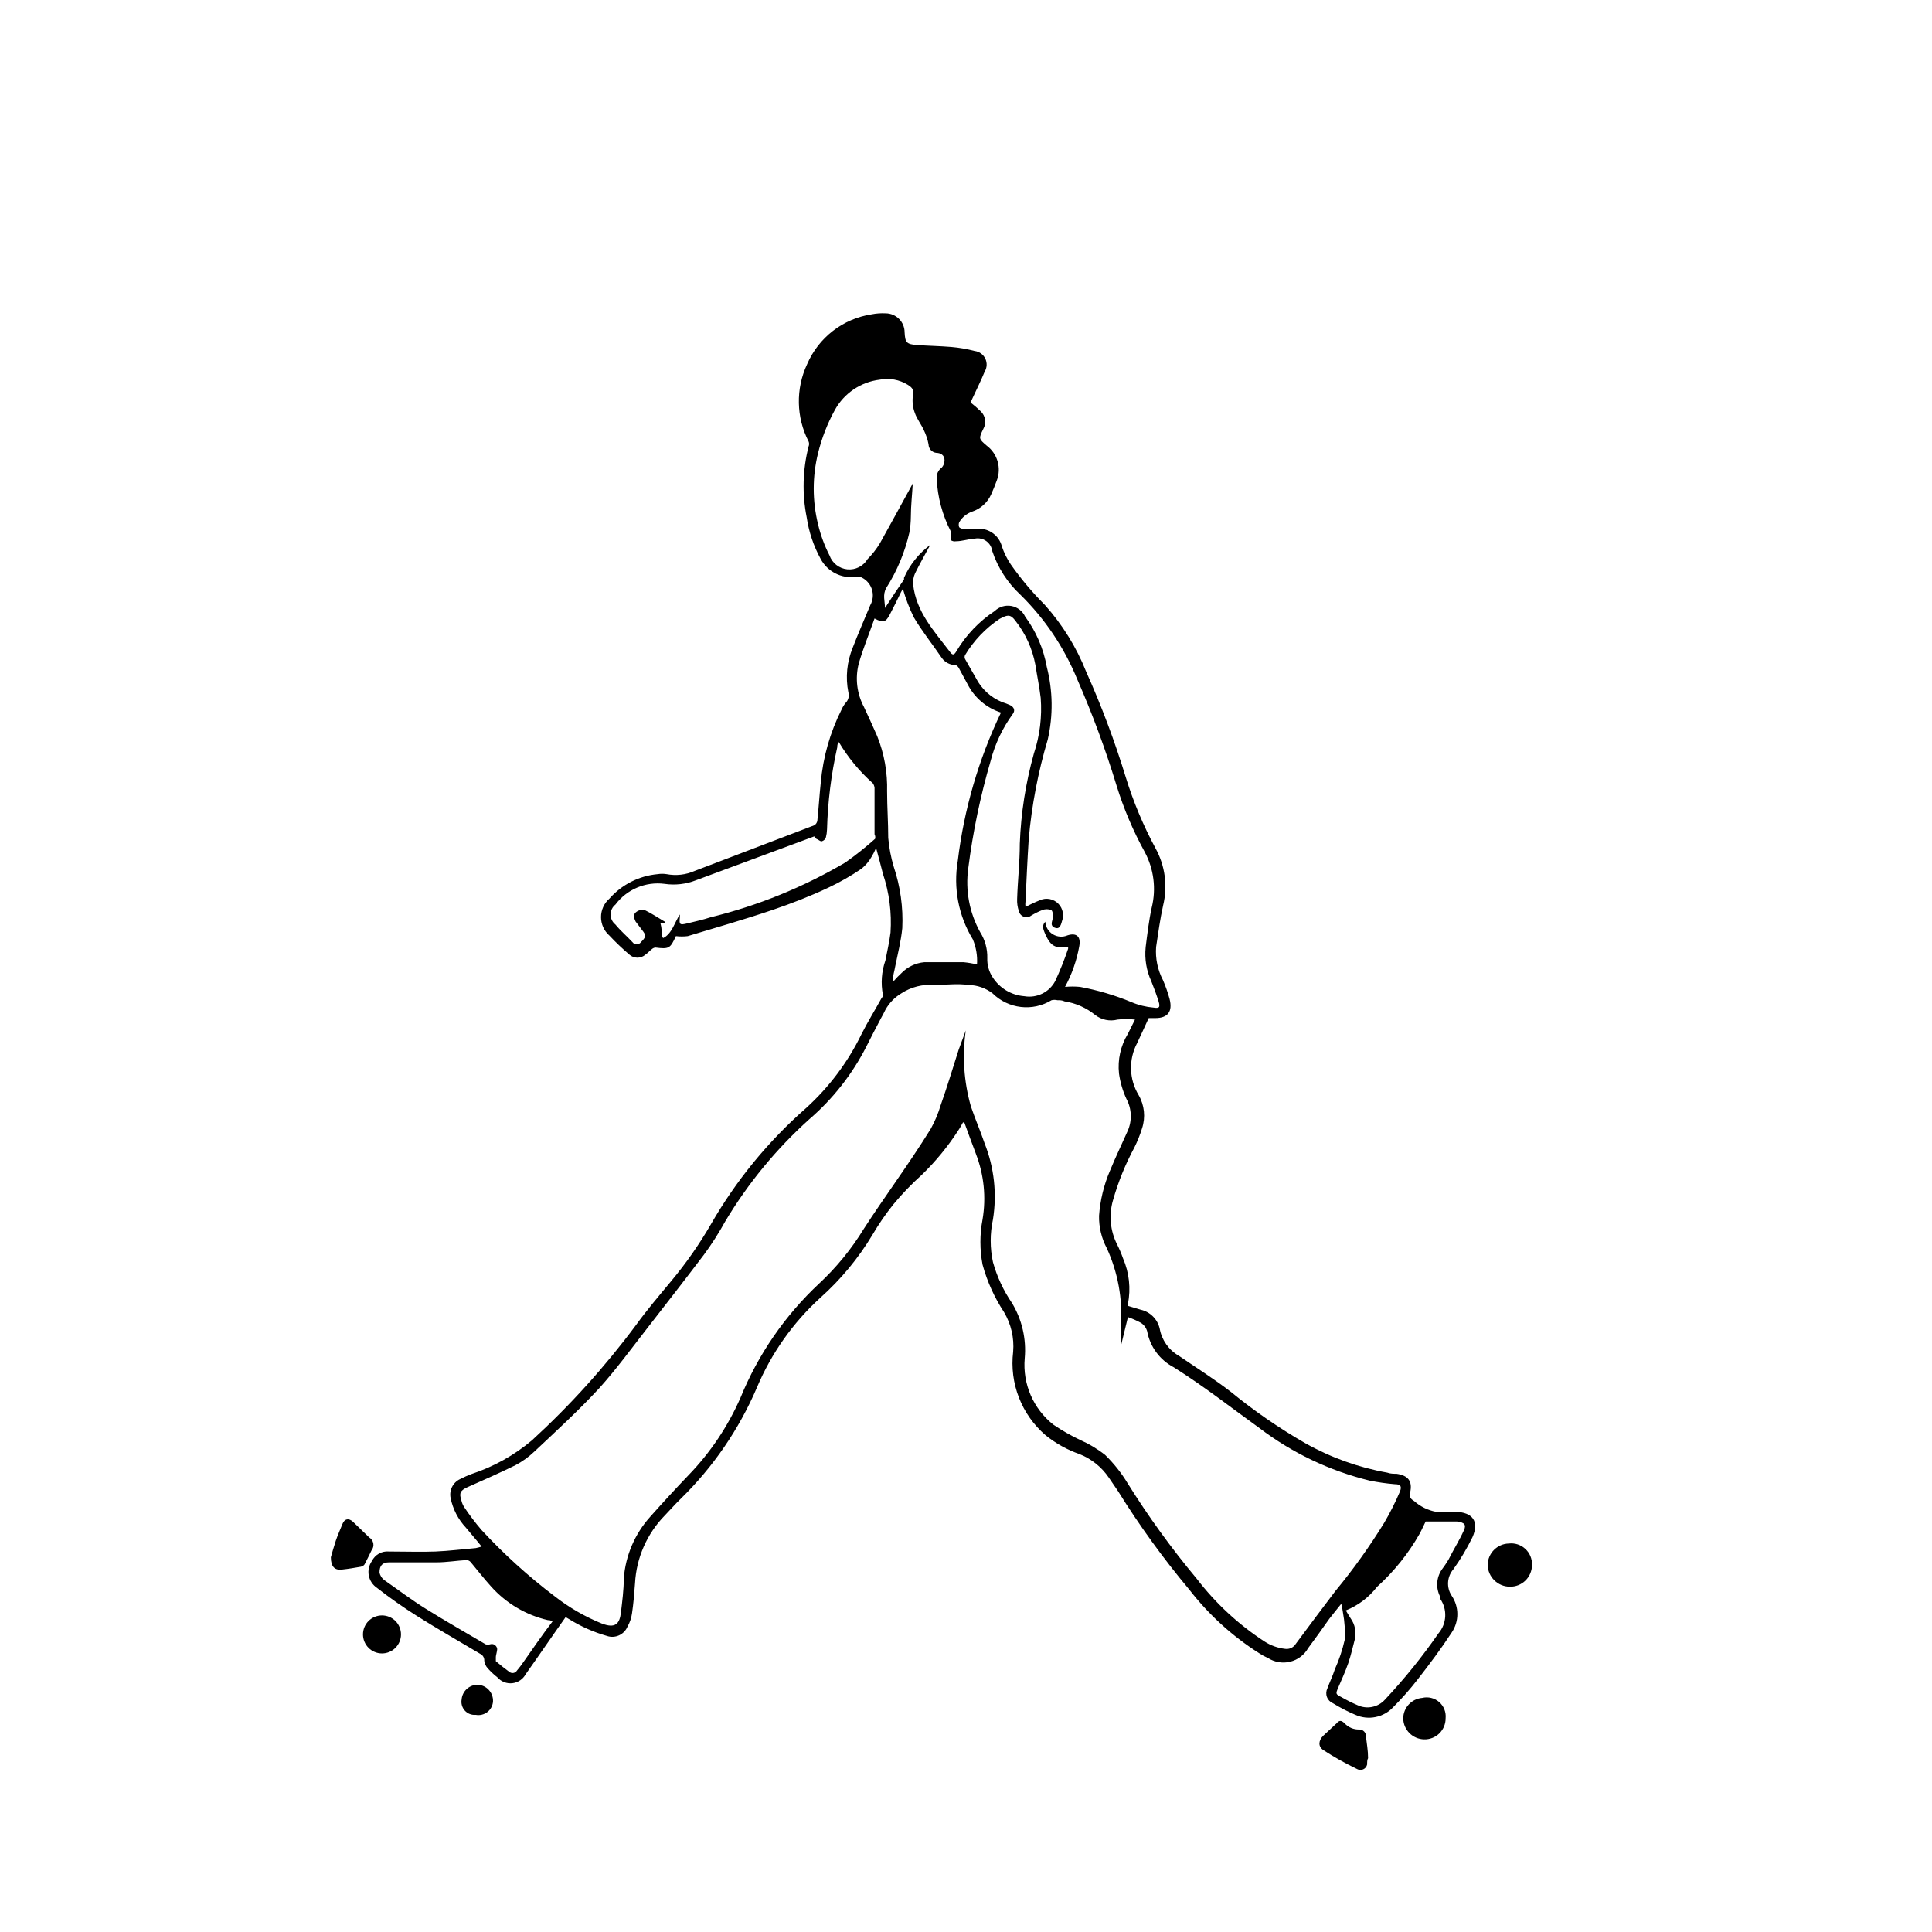 <?xml version="1.0" encoding="UTF-8"?>
<!-- Uploaded to: ICON Repo, www.svgrepo.com, Generator: ICON Repo Mixer Tools -->
<svg fill="#000000" width="800px" height="800px" version="1.1" viewBox="144 144 512 512" xmlns="http://www.w3.org/2000/svg">
 <g>
  <path d="m529.58 544.64h-5.039c-2.133-0.406-4.117-1.379-5.742-2.82-0.906-0.555-1.359-1.008-1.109-2.215 0.707-3.074-0.504-4.586-3.578-5.039-0.805 0-1.664 0-2.469-0.301h0.004c-7.606-1.363-14.926-3.984-21.664-7.762-6.965-4-13.586-8.566-19.801-13.652-4.434-3.426-9.168-6.398-13.805-9.574v0.004c-2.652-1.527-4.496-4.144-5.039-7.156-0.562-2.512-2.523-4.477-5.039-5.039l-3.375-1.008v-0.555 0.004c0.785-4.055 0.332-8.254-1.309-12.043-0.438-1.258-0.961-2.488-1.562-3.68-1.84-3.613-2.234-7.789-1.109-11.688 1.383-4.879 3.289-9.59 5.695-14.055 0.809-1.621 1.48-3.309 2.016-5.039 0.969-2.934 0.637-6.141-0.906-8.816-2.543-4.195-2.695-9.418-0.406-13.754 1.059-2.215 2.016-4.383 3.074-6.648h1.762c3.273 0 4.637-1.715 3.777-5.039h0.004c-0.465-1.723-1.051-3.406-1.766-5.039-1.406-2.695-2.035-5.731-1.812-8.766 0.555-3.68 1.059-7.406 1.863-11.035 1.242-5.113 0.523-10.504-2.016-15.113-3.25-6.023-5.898-12.352-7.906-18.895-2.91-9.512-6.41-18.832-10.48-27.91-2.586-6.512-6.305-12.516-10.984-17.734-3.312-3.305-6.332-6.894-9.016-10.73-0.973-1.453-1.754-3.027-2.32-4.684-0.711-2.871-3.34-4.848-6.297-4.738h-3.777c-0.461 0.059-0.922-0.086-1.262-0.402-0.156-0.422-0.156-0.887 0-1.309 0.781-1.312 1.992-2.309 3.426-2.82 2.242-0.738 4.07-2.387 5.039-4.535 0.555-1.258 1.059-2.469 1.512-3.727v-0.004c1.27-3.324 0.18-7.086-2.672-9.219-2.117-1.812-2.168-1.863-0.906-4.434 0.875-1.535 0.586-3.473-0.703-4.684-0.848-0.82-1.738-1.594-2.672-2.32l0.555-1.211c1.059-2.316 2.215-4.586 3.176-6.953v0.004c0.641-1.055 0.703-2.363 0.164-3.477-0.539-1.109-1.609-1.871-2.836-2.016-2.016-0.527-4.07-0.883-6.144-1.059-3.023-0.25-6.047-0.301-9.02-0.504-2.973-0.203-3.223-0.754-3.375-3.375 0-1.336-0.531-2.617-1.477-3.562s-2.227-1.477-3.562-1.477c-1.215-0.066-2.434 0.02-3.629 0.254-7.637 1.141-14.137 6.152-17.18 13.25-3.043 6.512-2.894 14.066 0.402 20.453 0.18 0.418 0.18 0.895 0 1.312-1.574 6.144-1.746 12.57-0.504 18.789 0.57 3.852 1.812 7.57 3.68 10.984 1.812 3.426 5.586 5.344 9.422 4.785 0.344-0.098 0.711-0.098 1.059 0 1.434 0.559 2.555 1.715 3.066 3.168 0.512 1.453 0.367 3.055-0.398 4.391-1.562 3.727-3.176 7.457-4.637 11.234h0.004c-1.539 3.731-1.941 7.832-1.16 11.789 0.293 1 0.023 2.078-0.707 2.82-0.453 0.551-0.828 1.16-1.105 1.816-3.027 6.031-4.891 12.574-5.492 19.297-0.352 3.324-0.555 6.699-0.906 10.078v-0.004c-0.062 0.52-0.359 0.984-0.809 1.258l-31.688 12.094c-2.34 1.035-4.941 1.336-7.457 0.855-0.785-0.125-1.582-0.125-2.367 0-4.941 0.449-9.52 2.777-12.797 6.5-1.406 1.234-2.215 3.016-2.215 4.887 0 1.871 0.809 3.652 2.215 4.887 1.664 1.777 3.43 3.461 5.289 5.039 1.211 1.105 3.07 1.105 4.281 0 0.605-0.402 1.109-1.008 1.715-1.461 0.254-0.223 0.57-0.363 0.906-0.402 3.629 0.453 3.93 0.25 5.441-3.023 1.039 0.125 2.086 0.125 3.125 0 7.508-2.266 15.113-4.434 22.52-6.953 5.039-1.715 10.078-3.68 14.762-5.894 3.066-1.445 6.016-3.129 8.816-5.039 1.055-0.871 1.945-1.93 2.621-3.125 0.461-0.754 0.867-1.547 1.207-2.367 0.656 2.418 1.258 4.637 1.812 6.852 1.676 5.012 2.359 10.297 2.016 15.57-0.301 2.469-0.906 5.039-1.359 7.406-1.02 2.926-1.246 6.074-0.656 9.117 0 0 0 0.555-0.301 0.754-1.762 3.223-3.727 6.348-5.391 9.672v0.004c-3.606 7.414-8.602 14.066-14.711 19.598-10.039 8.801-18.551 19.203-25.191 30.781-3.09 5.332-6.629 10.391-10.578 15.117-3.176 3.828-6.398 7.609-9.27 11.586-8.203 11.027-17.43 21.25-27.559 30.531-4.707 3.965-10.129 6.992-15.973 8.918-1.051 0.391-2.078 0.848-3.074 1.359-1.906 0.891-2.949 2.977-2.519 5.039 0.598 2.926 1.992 5.629 4.031 7.809 1.309 1.613 2.719 3.176 4.18 5.039h0.004c-0.516 0.16-1.035 0.297-1.562 0.402-3.527 0.301-7.055 0.754-10.629 0.906-3.578 0.152-8.262 0-12.395 0-1.875-0.172-3.656 0.832-4.484 2.519-0.777 1.098-1.078 2.465-0.844 3.789 0.238 1.324 0.992 2.5 2.102 3.266 3.402 2.66 6.934 5.148 10.582 7.453 5.492 3.477 11.184 6.699 16.828 10.078 0.719 0.332 1.16 1.074 1.105 1.863 0.09 0.734 0.406 1.422 0.906 1.965 0.781 0.883 1.645 1.691 2.57 2.418 0.992 1.141 2.481 1.719 3.981 1.547 1.5-0.172 2.816-1.07 3.527-2.402 3.578-5.039 7.004-10.078 10.578-15.113l0.855 0.504h0.004c3.129 1.961 6.523 3.473 10.074 4.481 2.168 0.742 4.539-0.312 5.441-2.418 0.625-1.086 1.035-2.281 1.211-3.523 0.402-2.672 0.605-5.34 0.805-8.012 0.359-6.758 3.172-13.152 7.91-17.988 1.41-1.461 2.769-3.023 4.231-4.434 8.578-8.391 15.426-18.391 20.152-29.422 3.809-9.07 9.551-17.203 16.828-23.828 5.414-4.832 10.07-10.453 13.805-16.676 1.648-2.82 3.5-5.512 5.543-8.062 2.289-2.766 4.781-5.359 7.457-7.758 3.703-3.574 6.981-7.566 9.773-11.891 0.453-0.656 0.805-1.359 1.211-2.066h0.352c1.008 2.769 2.016 5.543 3.074 8.312h-0.004c2.141 5.531 2.75 11.535 1.766 17.383-0.758 3.961-0.758 8.031 0 11.992 1.219 4.473 3.141 8.723 5.691 12.594 1.871 3.16 2.719 6.82 2.418 10.48-1.012 8.34 2.203 16.633 8.566 22.117 2.711 2.188 5.777 3.894 9.066 5.035 3.129 1.254 5.812 3.41 7.711 6.199l2.469 3.629v-0.004c5.676 9.133 11.988 17.855 18.891 26.098 5.144 6.637 11.402 12.332 18.492 16.828 0.73 0.488 1.508 0.91 2.316 1.262 1.746 1.129 3.883 1.488 5.906 0.992 2.019-0.496 3.75-1.801 4.773-3.613 1.914-2.57 3.68-5.039 5.594-7.758 0.957-1.258 2.016-2.519 3.176-3.981h-0.004c0.199 0.777 0.348 1.57 0.453 2.367 0.449 2.375 0.602 4.793 0.453 7.203-0.605 2.688-1.484 5.301-2.617 7.809-0.555 1.762-1.41 3.477-1.965 5.039-0.355 0.711-0.398 1.539-0.121 2.281 0.277 0.746 0.848 1.344 1.582 1.648 1.902 1.176 3.887 2.203 5.945 3.074 3.453 1.543 7.508 0.715 10.074-2.066 2.281-2.285 4.418-4.707 6.398-7.254 3.176-4.082 6.246-8.16 9.07-12.496 1.988-2.934 1.988-6.785 0-9.723-1.449-2.188-1.266-5.07 0.453-7.055 1.91-2.676 3.598-5.504 5.039-8.461 1.812-4.082 0.199-6.652-4.637-6.754zm-155.68-252.46c-1.113 1.863-3.203 2.914-5.359 2.699-2.16-0.219-3.996-1.66-4.719-3.707-1.332-2.606-2.348-5.363-3.023-8.211-1.535-6.207-1.535-12.691 0-18.895 0.977-3.973 2.465-7.801 4.434-11.387 2.434-4.445 6.859-7.445 11.891-8.059 2.57-0.504 5.231-0.02 7.457 1.359 1.562 1.008 1.461 1.359 1.309 3.223-0.141 1.438 0.047 2.883 0.555 4.234 0.555 1.613 1.664 2.973 2.367 4.535v-0.004c0.594 1.199 1.016 2.469 1.262 3.781 0.02 1.168 0.902 2.141 2.066 2.266 1.109 0 2.215 0.605 2.168 2.016h-0.004c0 0.711-0.27 1.395-0.754 1.914-0.926 0.676-1.422 1.785-1.312 2.922 0.227 4.867 1.496 9.629 3.731 13.957v1.008 1.309c0.391 0.285 0.883 0.395 1.359 0.305 1.664 0 3.273-0.605 5.039-0.707 1.047-0.203 2.129 0.031 2.996 0.652 0.867 0.617 1.441 1.566 1.586 2.621 1.473 4.43 4.035 8.414 7.457 11.59 6.519 6.398 11.664 14.062 15.117 22.52 4 9.145 7.465 18.516 10.375 28.062 1.883 6.098 4.379 11.992 7.457 17.582 2.43 4.519 3.094 9.781 1.863 14.762-0.754 3.426-1.16 7.004-1.613 10.531h0.004c-0.312 3.086 0.211 6.199 1.512 9.016 0.707 1.762 1.359 3.527 1.914 5.289 0.555 1.762 0 1.863-1.309 1.664h-0.004c-2.027-0.168-4.019-0.66-5.894-1.461-4.379-1.816-8.938-3.164-13.602-4.031-1.324-0.129-2.656-0.129-3.981 0 1.832-3.383 3.106-7.043 3.781-10.832 0.453-2.519-0.754-3.578-3.125-2.82-1.266 0.543-2.715 0.438-3.891-0.285-1.172-0.719-1.918-1.969-2.004-3.344-1.059 1.16-0.402 2.266 0 3.324 1.461 3.176 2.57 3.777 6.047 3.426v0.004c0.023 0.148 0.023 0.301 0 0.453-0.988 2.914-2.129 5.773-3.426 8.562-1.582 2.949-4.871 4.551-8.164 3.981-3.441-0.254-6.562-2.125-8.414-5.035-0.977-1.496-1.469-3.254-1.41-5.039 0.07-2.418-0.578-4.805-1.863-6.852-2.875-5.164-3.988-11.125-3.176-16.98 1.227-9.645 3.215-19.18 5.945-28.516 1.148-4.422 3.113-8.59 5.797-12.293 0.754-0.957 0.453-1.863-0.656-2.418-0.688-0.312-1.395-0.582-2.117-0.805-3.016-1.223-5.484-3.496-6.953-6.398-0.957-1.715-1.965-3.375-2.871-5.039-0.152-0.316-0.152-0.688 0-1.008 2.305-3.848 5.438-7.133 9.168-9.621l0.707-0.352c1.613-0.805 2.316-0.656 3.426 0.805 2.711 3.418 4.543 7.449 5.34 11.738 0.453 2.922 1.059 5.844 1.41 8.766 0.383 4.992-0.234 10.012-1.812 14.762-2.172 7.769-3.422 15.77-3.727 23.832 0 5.039-0.555 9.773-0.707 14.66-0.051 1.094 0.102 2.188 0.453 3.223 0.148 0.691 0.641 1.262 1.305 1.508 0.664 0.246 1.406 0.133 1.969-0.297 0.934-0.566 1.91-1.055 2.926-1.461 0.773-0.309 1.641-0.309 2.418 0 0.453 0.402 0.453 1.512 0.352 2.266-0.102 0.754-0.754 1.812 0.453 2.367 1.211 0.555 1.664-0.301 2.016-1.715v0.004c0.582-1.562 0.234-3.32-0.906-4.535-1.293-1.387-3.332-1.773-5.039-0.957-1.281 0.504-2.527 1.094-3.727 1.762-0.07-0.5-0.07-1.008 0-1.512 0.25-5.492 0.504-11.035 0.855-16.523 0.793-8.93 2.481-17.758 5.039-26.348 1.453-6.344 1.367-12.945-0.254-19.246-0.863-4.832-2.828-9.402-5.742-13.352-0.695-1.469-2.059-2.512-3.656-2.801-1.598-0.289-3.238 0.207-4.406 1.34-4.106 2.711-7.547 6.309-10.074 10.531-0.656 1.16-1.059 1.309-1.812 0.25-4.133-5.441-8.918-10.531-9.723-17.785h-0.004c-0.086-1.016 0.086-2.039 0.504-2.973 1.258-2.57 2.672-5.039 4.031-7.559v0.004c-3.031 2.254-5.426 5.258-6.953 8.715 0.008 0.152 0.008 0.301 0 0.453-1.715 2.519-3.426 5.039-5.039 7.559 0-1.762-0.707-3.477 0.352-5.34l0.004-0.004c2.848-4.484 4.91-9.426 6.094-14.609 0.258-1.395 0.395-2.812 0.402-4.231 0-2.973 0.352-5.894 0.504-8.816l-0.402 0.754c-2.769 5.039-5.492 10.078-8.312 15.113-0.922 1.52-2.019 2.926-3.273 4.184zm2.016 74.109c-2.516 2.25-5.156 4.352-7.91 6.297-11.137 6.551-23.172 11.438-35.723 14.512-2.016 0.656-4.082 1.109-6.144 1.613-2.066 0.504-2.168 0.301-1.965-1.664v-0.707c-1.461 2.215-2.066 5.039-4.383 6.246l-0.402-0.301c0-1.16 0-2.316-0.352-3.578h1.211v-0.402c-1.812-1.059-3.578-2.266-5.492-3.176l-0.004 0.004c-0.84-0.125-1.691 0.133-2.316 0.703-0.707 0.656-0.352 1.613 0 2.367l2.066 2.719c0.754 1.059 0.605 1.512-0.656 2.769v0.004c-0.254 0.359-0.668 0.574-1.109 0.574-0.441 0-0.852-0.215-1.109-0.574-1.512-1.613-3.176-3.023-4.535-4.684h0.004c-0.809-0.641-1.281-1.613-1.281-2.644s0.473-2.004 1.281-2.644c3.023-4.039 7.992-6.137 12.996-5.492 2.824 0.418 5.707 0.09 8.363-0.957l31.234-11.586h0.301s0 0.504 0.453 0.656c0.453 0.152 0.957 0.707 1.359 0.605l0.004-0.004c0.496-0.148 0.887-0.523 1.059-1.008 0.18-0.691 0.281-1.402 0.305-2.117 0.199-7.34 1.109-14.648 2.719-21.812 0-0.402 0-0.805 0.402-1.359v-0.004c2.43 4.086 5.473 7.773 9.02 10.934 0.254 0.355 0.41 0.773 0.453 1.211v12.293c0.191 0.371 0.246 0.801 0.152 1.207zm3.477-0.25c0-4.082-0.301-8.16-0.301-12.242h-0.004c0.148-5.035-0.746-10.043-2.621-14.711-1.109-2.57-2.266-5.039-3.477-7.656l0.004-0.004c-1.914-3.547-2.418-7.684-1.414-11.586 1.16-4.031 2.769-7.91 4.18-11.941 2.266 1.211 2.973 1.008 4.031-1.008 1.059-2.016 2.016-3.981 2.973-5.945l0.504-0.906h0.004c0.734 2.582 1.695 5.094 2.871 7.508 2.215 3.777 5.039 7.254 7.457 10.832 0.828 1.152 2.156 1.844 3.574 1.863 0.301 0 0.707 0.402 0.906 0.754 0.805 1.41 1.512 2.871 2.316 4.281l0.004 0.004c1.828 3.602 5.019 6.324 8.867 7.555-5.926 12.375-9.789 25.629-11.438 39.246-1.238 7.207 0.176 14.617 3.981 20.859 0.879 2.102 1.258 4.379 1.109 6.648-1.176-0.285-2.371-0.488-3.578-0.602h-10.379c-2.316 0.207-4.481 1.246-6.098 2.922-0.676 0.617-1.312 1.273-1.914 1.965h-0.352c0-1.309 0.453-2.57 0.656-3.828 0.656-3.273 1.512-6.551 1.863-10.078 0.258-5.519-0.512-11.035-2.266-16.273-0.746-2.496-1.234-5.062-1.461-7.656zm-96.633 218.35c-0.543 0.805-1.133 1.578-1.762 2.316-0.195 0.328-0.52 0.555-0.895 0.633s-0.762-0.008-1.07-0.23c-1.242-0.906-2.453-1.863-3.629-2.871v-1.16c0-0.352 0.301-1.309 0.352-1.965 0.051-0.656-0.707-1.715-1.863-1.359-0.391 0.129-0.816 0.129-1.207 0-5.289-3.125-10.629-6.144-15.871-9.422-3.727-2.316-7.305-5.039-10.934-7.559v0.004c-0.688-0.496-1.156-1.234-1.309-2.066 0-1.762 0.754-2.672 2.519-2.672h12.543c2.672 0 5.34-0.453 8.012-0.605 0.406 0.02 0.785 0.203 1.059 0.504 1.812 2.168 3.527 4.383 5.391 6.449 3.984 4.484 9.266 7.621 15.113 8.969 0.352 0 0.656 0 1.211 0.352-2.773 3.629-5.191 7.156-7.66 10.684zm215.12-18.742c-3.527 4.637-7.055 9.371-10.531 14.055h0.004c-0.598 0.926-1.68 1.418-2.769 1.262-1.961-0.219-3.84-0.895-5.492-1.965-6.898-4.5-12.98-10.141-17.988-16.68-6.652-7.965-12.746-16.383-18.238-25.188-1.664-2.766-3.68-5.305-5.992-7.559-2.043-1.602-4.277-2.938-6.652-3.981-2.449-1.16-4.809-2.508-7.055-4.031-5.336-4.203-8.195-10.812-7.606-17.582 0.469-5.121-0.715-10.258-3.375-14.66-2.262-3.312-3.965-6.969-5.039-10.832-0.805-3.734-0.805-7.602 0-11.336 1.086-6.793 0.32-13.758-2.215-20.152-1.109-3.273-2.519-6.5-3.629-9.773-1.867-6.547-2.328-13.414-1.359-20.152l-1.863 5.039c-1.613 5.039-3.125 10.078-4.785 14.762h-0.004c-0.641 2.172-1.52 4.266-2.617 6.246-2.922 4.734-6.047 9.32-9.168 13.855-3.125 4.531-5.898 8.512-8.566 12.645-3.281 5.375-7.281 10.273-11.891 14.559-9.039 8.457-16.137 18.77-20.809 30.23-3.34 7.617-8.016 14.578-13.805 20.555-3.426 3.578-6.801 7.254-10.078 10.934h0.004c-4.121 4.551-6.606 10.352-7.055 16.473 0 2.973-0.402 5.996-0.754 8.969-0.352 2.973-1.461 4.281-5.039 2.922-4.5-1.82-8.723-4.262-12.547-7.254-6.949-5.266-13.422-11.133-19.344-17.531-1.691-1.969-3.254-4.039-4.688-6.199-0.297-0.5-0.52-1.043-0.652-1.613-0.656-1.965-0.301-2.672 1.562-3.527 4.281-1.914 8.566-3.777 12.746-5.844l-0.004 0.004c1.84-0.977 3.535-2.195 5.039-3.629 5.844-5.492 11.738-10.883 17.18-16.777 4.535-5.039 8.414-10.379 12.543-15.668 5.039-6.5 10.078-12.949 15.113-19.598h0.004c2.113-2.859 4.031-5.856 5.742-8.969 6.031-10.082 13.535-19.199 22.27-27.055 6.242-5.371 11.375-11.91 15.113-19.246 1.258-2.519 2.57-5.039 3.879-7.508 0.402-0.707 0.805-1.461 1.16-2.215 1-1.809 2.461-3.32 4.231-4.383 2.578-1.688 5.648-2.469 8.719-2.219 3.023 0 6.098-0.453 9.117 0 2.301 0.039 4.527 0.816 6.348 2.219 4.168 4.125 10.617 4.875 15.621 1.812 0.512-0.125 1.047-0.125 1.559 0 0.656 0 1.258 0 1.863 0.301l0.004 0.004c2.996 0.453 5.812 1.707 8.16 3.625 1.672 1.293 3.848 1.738 5.894 1.211 1.539-0.18 3.094-0.18 4.637 0l-1.914 3.828h-0.004c-1.898 3.144-2.711 6.828-2.316 10.48 0.324 2.316 0.984 4.574 1.965 6.699 1.43 2.652 1.543 5.82 0.305 8.566-1.562 3.527-3.223 6.953-4.684 10.531l-0.004-0.004c-1.609 3.777-2.578 7.797-2.871 11.891-0.055 3 0.656 5.965 2.066 8.613 2.934 6.402 4.215 13.434 3.727 20.457-0.102 1.812-0.102 3.629 0 5.441 0.605-2.519 1.211-5.039 1.863-7.656v-0.004c1.18 0.414 2.328 0.918 3.426 1.512 0.805 0.516 1.395 1.305 1.664 2.219 0.75 4.106 3.352 7.637 7.055 9.57 8.012 5.039 15.113 10.629 22.723 16.121h-0.004c8.672 6.582 18.602 11.312 29.172 13.906 2.215 0.449 4.449 0.77 6.699 0.957 1.461 0 1.914 0.504 1.359 1.914h0.004c-1.215 2.859-2.613 5.637-4.184 8.312-3.887 6.324-8.215 12.371-12.945 18.09zm34.059-16.07c-1.211 2.672-2.719 5.039-4.082 7.758h0.004c-0.543 0.902-1.133 1.777-1.766 2.617-1.453 2.121-1.625 4.867-0.453 7.156-0.008 0.184-0.008 0.367 0 0.555 1.98 2.812 1.793 6.613-0.453 9.219-4.281 6.184-9.012 12.043-14.156 17.531-1.848 2.047-4.816 2.641-7.305 1.461-1.453-0.625-2.863-1.328-4.234-2.117-1.562-0.805-1.562-0.855-0.855-2.519 0.707-1.664 1.914-4.281 2.672-6.5 0.754-2.215 1.16-4.18 1.715-6.246l-0.004 0.004c0.477-1.953 0.07-4.016-1.109-5.644-0.402-0.605-0.754-1.258-1.258-2.066 3.262-1.309 6.113-3.465 8.262-6.246 4.488-4.051 8.301-8.797 11.285-14.055 0.605-1.109 1.109-2.316 1.613-3.273h8.312c1.965 0.25 2.519 0.852 1.812 2.363z"/>
  <path d="m504.24 602.33c-1.492 0.055-2.934-0.555-3.93-1.664-0.805-0.754-1.359-0.855-2.066 0l-3.578 3.324c-1.258 1.258-1.41 2.82 0 3.777 2.922 1.914 5.945 3.578 8.969 5.039v0.004c0.504 0.285 1.113 0.312 1.641 0.074 0.527-0.238 0.91-0.719 1.027-1.285 0-0.605 0-1.258 0.25-1.664 0-2.066-0.352-3.879-0.555-5.691h0.004c0.043-0.492-0.125-0.98-0.461-1.344-0.336-0.367-0.809-0.57-1.301-0.57z"/>
  <path d="m543.84 553.05c-3.074 0.082-5.539 2.57-5.594 5.644 0.059 3.215 2.68 5.793 5.894 5.793 1.543 0.027 3.027-0.566 4.129-1.645 1.098-1.082 1.719-2.559 1.719-4.098 0.07-1.613-0.574-3.176-1.758-4.269-1.184-1.098-2.789-1.617-4.391-1.426z"/>
  <path d="m242.46 554.87c0.414-0.523 0.586-1.195 0.473-1.852-0.117-0.656-0.508-1.23-1.078-1.574l-4.332-4.18c-1.109-1.008-2.215-0.805-2.769 0.605s-1.258 2.922-1.762 4.434c-0.504 1.512-1.008 3.324-1.309 4.383 0 2.469 1.008 3.477 2.871 3.273 1.863-0.203 3.324-0.453 5.039-0.754l-0.004-0.004c0.402-0.059 0.766-0.277 1.008-0.605 0.605-1.211 1.258-2.418 1.863-3.727z"/>
  <path d="m520.91 593.96c-2.836 0.234-5.023 2.598-5.039 5.441 0.055 3.039 2.504 5.488 5.543 5.543 1.504 0.039 2.961-0.531 4.035-1.586 1.07-1.055 1.672-2.504 1.656-4.008 0.16-1.621-0.477-3.223-1.707-4.293-1.23-1.07-2.902-1.48-4.488-1.098z"/>
  <path d="m245.23 572.1c-2.781 0-5.035 2.254-5.035 5.035 0 1.336 0.531 2.617 1.473 3.562 0.945 0.945 2.227 1.477 3.562 1.477 1.336 0 2.621-0.531 3.562-1.477 0.945-0.945 1.477-2.227 1.477-3.562 0-1.336-0.531-2.617-1.477-3.562-0.941-0.945-2.227-1.473-3.562-1.473z"/>
  <path d="m270.77 590.49c-2.281-0.117-4.246 1.602-4.434 3.879-0.191 1.066 0.125 2.164 0.855 2.965 0.73 0.801 1.793 1.211 2.875 1.117 1.086 0.203 2.207-0.066 3.082-0.738 0.875-0.672 1.422-1.688 1.504-2.789 0.113-2.281-1.602-4.246-3.883-4.434z"/>
 </g>
</svg>
